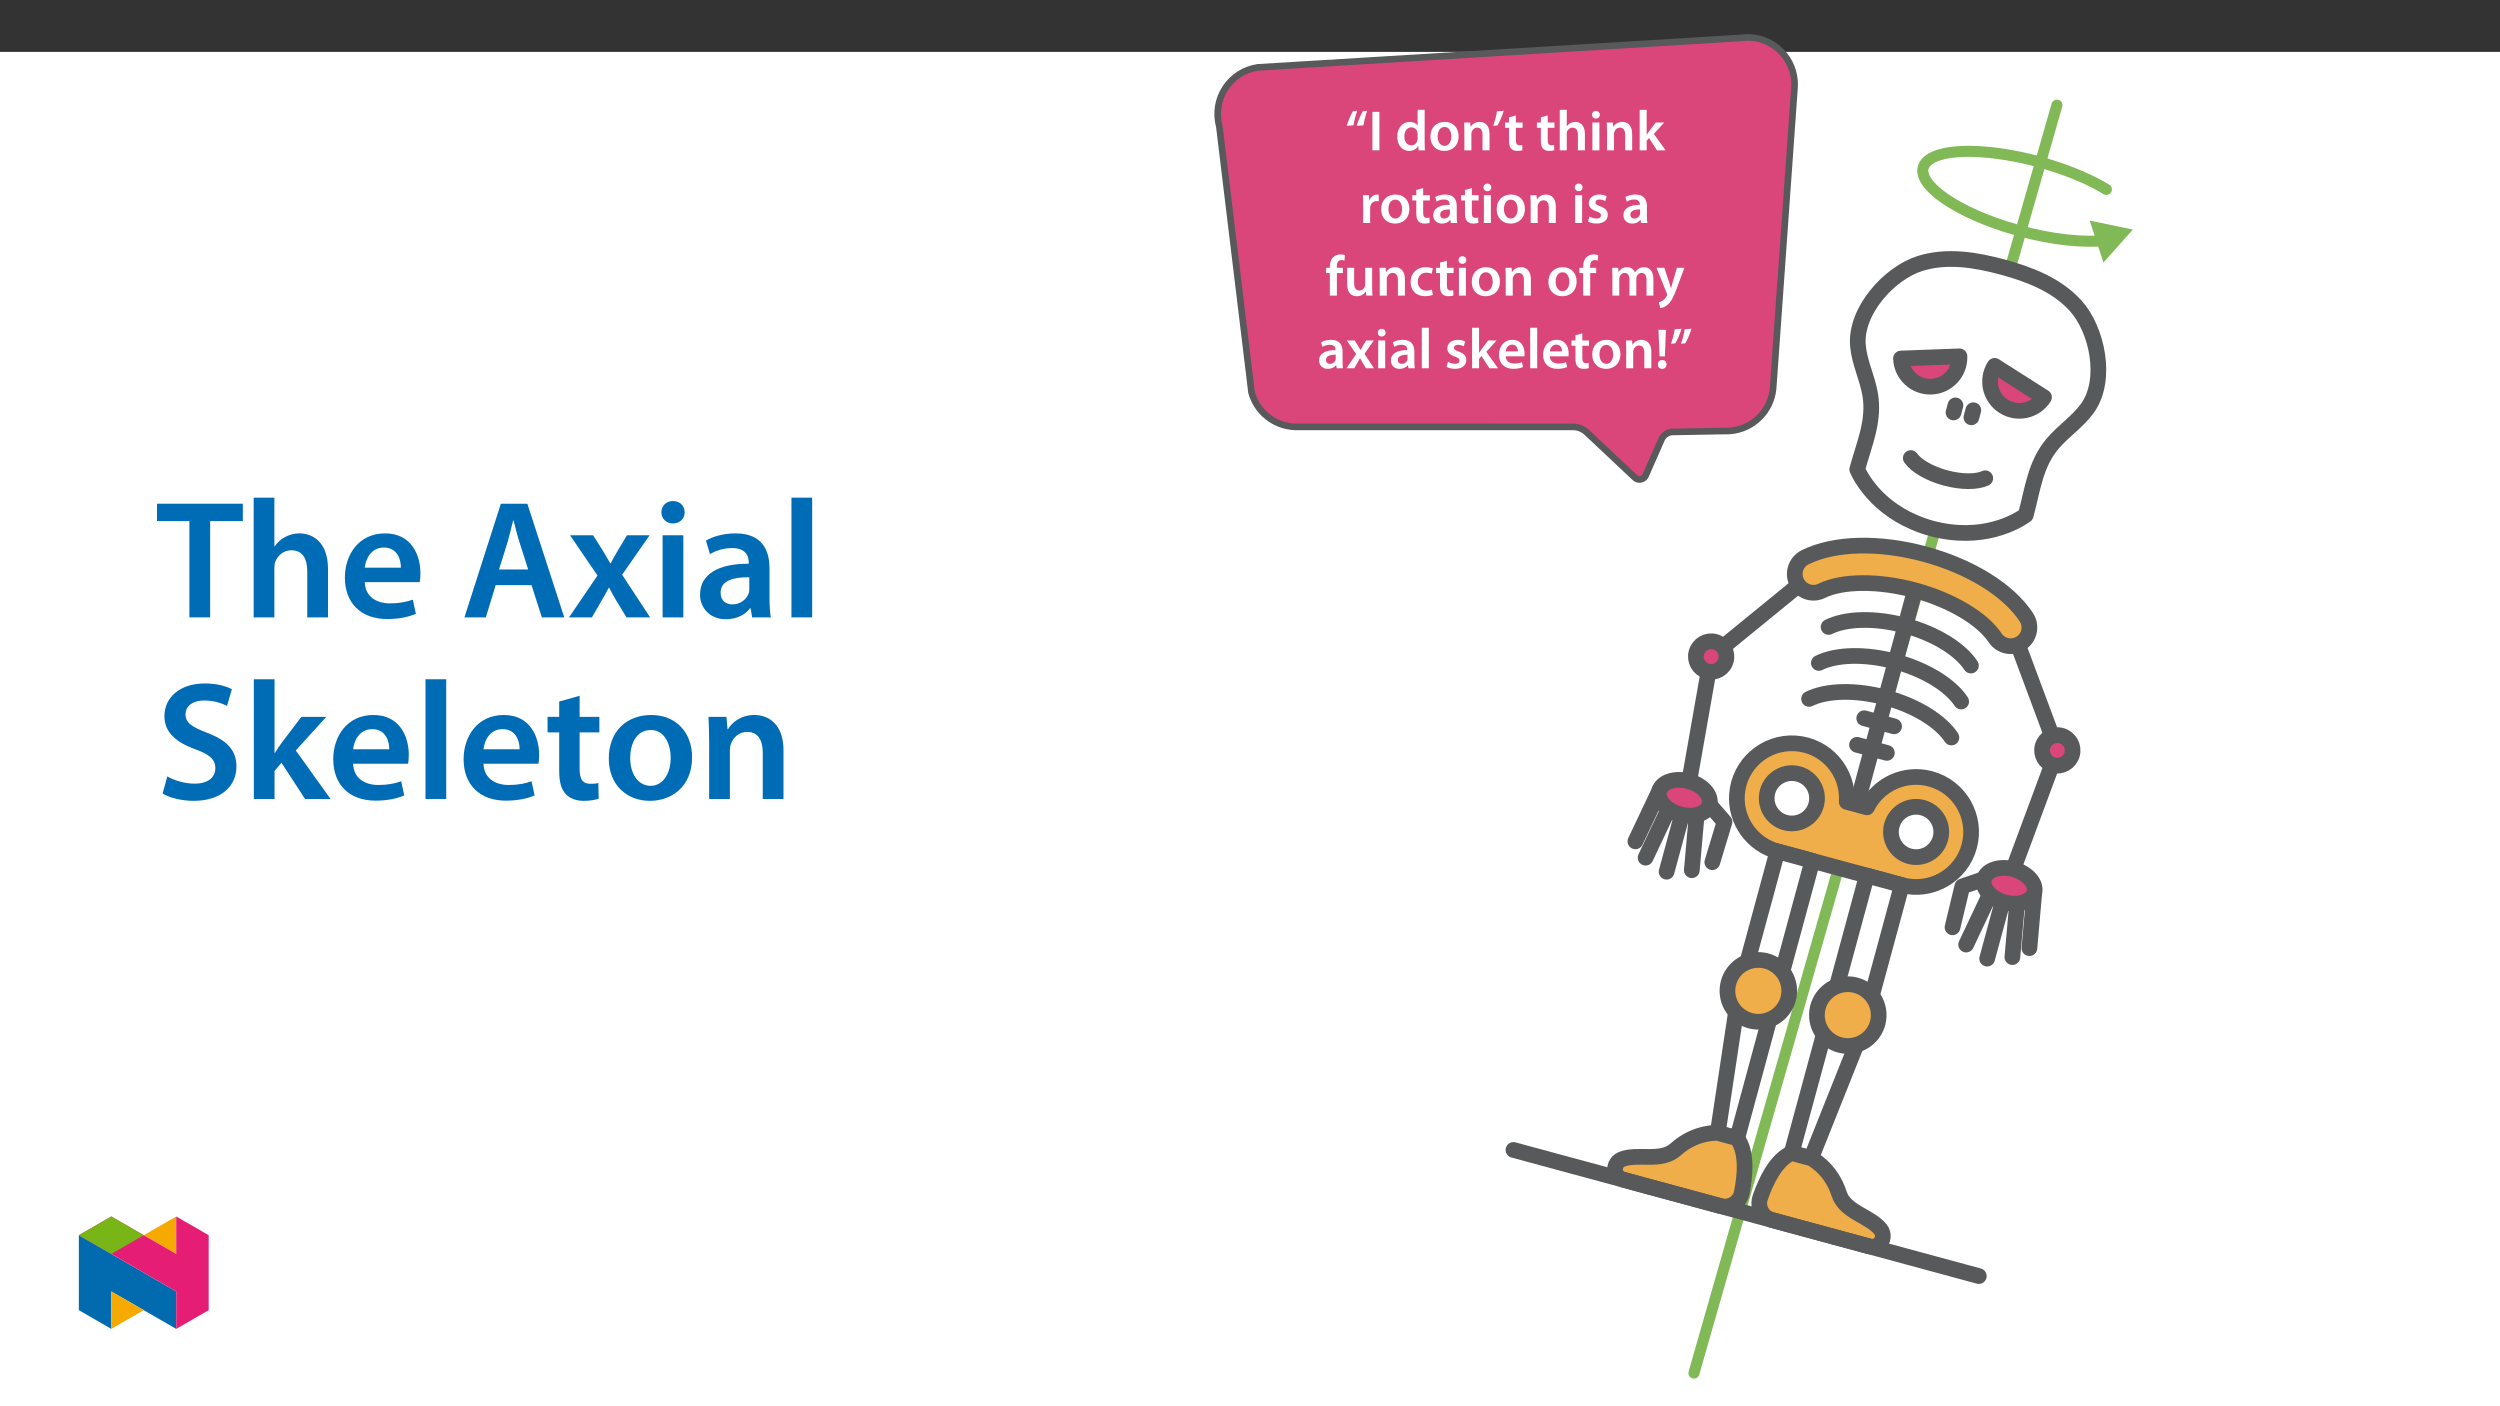 ﻿<?xml version="1.0" encoding="utf-8"?>
<svg xmlns="http://www.w3.org/2000/svg" xmlns:xlink="http://www.w3.org/1999/xlink" viewBox="0 0 960 540" version="1.1">
  <rect x="0" y="0" width="960" height="540" fill="#333333" stroke="none"/>
  <defs>
    <g>
      <symbol overflow="visible" id="glyph0-0">
        <path style="stroke:none;" d="M 0 0 L 10.953 0 L 10.953 -15.344 L 0 -15.344 Z M 5.484 -8.656 L 1.75 -14.25 L 9.203 -14.25 Z M 6.141 -7.672 L 9.859 -13.266 L 9.859 -2.078 Z M 1.75 -1.094 L 5.484 -6.688 L 9.203 -1.094 Z M 1.094 -13.266 L 4.828 -7.672 L 1.094 -2.078 Z M 1.094 -13.266 " />
      </symbol>
      <symbol overflow="visible" id="glyph0-1">
        <path style="stroke:none;" d="M 3.266 -9.609 C 3.531 -11.375 4.094 -13.562 4.688 -15.172 L 3.031 -15.016 C 2.219 -13.656 1.25 -11.406 0.656 -9.406 Z M 7.078 -9.609 C 7.344 -11.375 7.938 -13.562 8.5 -15.172 L 6.844 -15.016 C 6.031 -13.656 5.078 -11.406 4.469 -9.406 Z M 7.078 -9.609 " />
      </symbol>
      <symbol overflow="visible" id="glyph0-2">
        <path style="stroke:none;" d="M 1.562 -14.781 L 1.562 0 L 4.25 0 L 4.25 -14.781 Z M 1.562 -14.781 " />
      </symbol>
      <symbol overflow="visible" id="glyph0-3">
        <path style="stroke:none;" d="M 8.594 -15.562 L 8.594 -9.531 L 8.547 -9.531 C 8.062 -10.328 7.016 -10.922 5.547 -10.922 C 2.984 -10.922 0.75 -8.797 0.766 -5.219 C 0.766 -1.922 2.781 0.234 5.344 0.234 C 6.891 0.234 8.172 -0.5 8.812 -1.688 L 8.859 -1.688 L 8.984 0 L 11.375 0 C 11.328 -0.719 11.297 -1.906 11.297 -3 L 11.297 -15.562 Z M 8.594 -4.625 C 8.594 -4.344 8.578 -4.078 8.5 -3.844 C 8.25 -2.672 7.281 -1.922 6.188 -1.922 C 4.469 -1.922 3.5 -3.359 3.5 -5.328 C 3.5 -7.297 4.469 -8.828 6.203 -8.828 C 7.438 -8.828 8.281 -7.984 8.531 -6.953 C 8.578 -6.734 8.594 -6.438 8.594 -6.219 Z M 8.594 -4.625 " />
      </symbol>
      <symbol overflow="visible" id="glyph0-4">
        <path style="stroke:none;" d="M 6.297 -10.922 C 3.062 -10.922 0.766 -8.766 0.766 -5.266 C 0.766 -1.812 3.109 0.234 6.109 0.234 C 8.828 0.234 11.594 -1.516 11.594 -5.438 C 11.594 -8.688 9.469 -10.922 6.297 -10.922 Z M 6.219 -8.969 C 8.062 -8.969 8.812 -7.031 8.812 -5.375 C 8.812 -3.203 7.734 -1.703 6.203 -1.703 C 4.578 -1.703 3.547 -3.266 3.547 -5.328 C 3.547 -7.109 4.312 -8.969 6.219 -8.969 Z M 6.219 -8.969 " />
      </symbol>
      <symbol overflow="visible" id="glyph0-5">
        <path style="stroke:none;" d="M 1.453 0 L 4.141 0 L 4.141 -6.297 C 4.141 -6.594 4.188 -6.922 4.281 -7.141 C 4.562 -7.953 5.312 -8.719 6.375 -8.719 C 7.844 -8.719 8.422 -7.562 8.422 -6.031 L 8.422 0 L 11.109 0 L 11.109 -6.328 C 11.109 -9.719 9.188 -10.922 7.328 -10.922 C 5.547 -10.922 4.391 -9.906 3.906 -9.078 L 3.844 -9.078 L 3.703 -10.672 L 1.359 -10.672 C 1.406 -9.75 1.453 -8.719 1.453 -7.5 Z M 1.453 0 " />
      </symbol>
      <symbol overflow="visible" id="glyph0-6">
        <path style="stroke:none;" d="M 2.062 -14.969 C 1.797 -13.203 1.203 -11.031 0.641 -9.406 L 2.297 -9.578 C 3.109 -10.938 4.078 -13.172 4.672 -15.188 Z M 2.062 -14.969 " />
      </symbol>
      <symbol overflow="visible" id="glyph0-7">
        <path style="stroke:none;" d="M 1.891 -12.672 L 1.891 -10.672 L 0.375 -10.672 L 0.375 -8.656 L 1.891 -8.656 L 1.891 -3.641 C 1.891 -2.234 2.141 -1.25 2.734 -0.641 C 3.25 -0.094 4.062 0.234 5.062 0.234 C 5.891 0.234 6.625 0.109 7.016 -0.047 L 6.969 -2.078 C 6.672 -2 6.406 -1.969 5.922 -1.969 C 4.891 -1.969 4.531 -2.625 4.531 -3.953 L 4.531 -8.656 L 7.109 -8.656 L 7.109 -10.672 L 4.531 -10.672 L 4.531 -13.422 Z M 1.891 -12.672 " />
      </symbol>
      <symbol overflow="visible" id="glyph0-8">
        <path style="stroke:none;" d="M 1.453 0 L 4.141 0 L 4.141 -6.406 C 4.141 -6.688 4.172 -6.969 4.25 -7.219 C 4.562 -8.016 5.312 -8.719 6.359 -8.719 C 7.844 -8.719 8.422 -7.547 8.422 -6 L 8.422 0 L 11.109 0 L 11.109 -6.297 C 11.109 -9.719 9.203 -10.922 7.391 -10.922 C 6.703 -10.922 6.078 -10.734 5.531 -10.438 C 4.969 -10.156 4.516 -9.734 4.188 -9.234 L 4.141 -9.234 L 4.141 -15.562 L 1.453 -15.562 Z M 1.453 0 " />
      </symbol>
      <symbol overflow="visible" id="glyph0-9">
        <path style="stroke:none;" d="M 4.141 0 L 4.141 -10.672 L 1.453 -10.672 L 1.453 0 Z M 2.812 -15.125 C 1.906 -15.125 1.297 -14.484 1.297 -13.656 C 1.297 -12.875 1.891 -12.203 2.781 -12.203 C 3.734 -12.203 4.312 -12.875 4.312 -13.656 C 4.297 -14.484 3.734 -15.125 2.812 -15.125 Z M 2.812 -15.125 " />
      </symbol>
      <symbol overflow="visible" id="glyph0-10">
        <path style="stroke:none;" d="M 4.141 -15.562 L 1.453 -15.562 L 1.453 0 L 4.141 0 L 4.141 -3.641 L 5.047 -4.719 L 8.109 0 L 11.422 0 L 6.906 -6.312 L 10.875 -10.672 L 7.625 -10.672 L 5.016 -7.234 C 4.75 -6.859 4.453 -6.406 4.188 -5.984 L 4.141 -5.984 Z M 4.141 -15.562 " />
      </symbol>
      <symbol overflow="visible" id="glyph0-11">
        <path style="stroke:none;" d="M 1.453 0 L 4.141 0 L 4.141 -5.547 C 4.141 -5.828 4.172 -6.109 4.203 -6.359 C 4.453 -7.578 5.344 -8.391 6.625 -8.391 C 6.953 -8.391 7.188 -8.375 7.438 -8.328 L 7.438 -10.844 C 7.219 -10.891 7.062 -10.922 6.797 -10.922 C 5.641 -10.922 4.391 -10.156 3.859 -8.656 L 3.797 -8.656 L 3.688 -10.672 L 1.359 -10.672 C 1.422 -9.734 1.453 -8.688 1.453 -7.234 Z M 1.453 0 " />
      </symbol>
      <symbol overflow="visible" id="glyph0-12">
        <path style="stroke:none;" d="M 9.734 -6.406 C 9.734 -8.75 8.75 -10.922 5.328 -10.922 C 3.641 -10.922 2.266 -10.453 1.469 -9.969 L 2 -8.219 C 2.719 -8.688 3.812 -9.016 4.859 -9.016 C 6.75 -9.016 7.031 -7.844 7.031 -7.141 L 7.031 -6.969 C 3.094 -7 0.703 -5.609 0.703 -2.938 C 0.703 -1.312 1.906 0.234 4.062 0.234 C 5.453 0.234 6.578 -0.344 7.219 -1.188 L 7.281 -1.188 L 7.469 0 L 9.906 0 C 9.781 -0.656 9.734 -1.594 9.734 -2.562 Z M 7.109 -3.75 C 7.109 -3.547 7.109 -3.359 7.031 -3.156 C 6.781 -2.391 6 -1.688 4.906 -1.688 C 4.062 -1.688 3.375 -2.172 3.375 -3.219 C 3.375 -4.844 5.203 -5.234 7.109 -5.219 Z M 7.109 -3.75 " />
      </symbol>
      <symbol overflow="visible" id="glyph0-13">
        <path style="stroke:none;" d="M 0.797 -0.531 C 1.578 -0.094 2.734 0.219 4.031 0.219 C 6.859 0.219 8.375 -1.188 8.375 -3.141 C 8.359 -4.719 7.469 -5.703 5.531 -6.375 C 4.172 -6.891 3.656 -7.188 3.656 -7.875 C 3.656 -8.531 4.188 -9.016 5.156 -9.016 C 6.094 -9.016 6.969 -8.656 7.406 -8.391 L 7.953 -10.281 C 7.328 -10.625 6.297 -10.922 5.109 -10.922 C 2.625 -10.922 1.078 -9.469 1.078 -7.578 C 1.078 -6.312 1.922 -5.172 4.016 -4.469 C 5.328 -3.984 5.766 -3.641 5.766 -2.922 C 5.766 -2.219 5.234 -1.703 4.062 -1.703 C 3.094 -1.703 1.922 -2.125 1.344 -2.5 Z M 0.797 -0.531 " />
      </symbol>
      <symbol overflow="visible" id="glyph0-14">
        <path style="stroke:none;" d="M 4.453 0 L 4.453 -8.656 L 6.75 -8.656 L 6.75 -10.672 L 4.422 -10.672 L 4.422 -11.219 C 4.422 -12.547 4.859 -13.656 6.203 -13.656 C 6.703 -13.656 7.062 -13.562 7.359 -13.453 L 7.547 -15.547 C 7.125 -15.672 6.547 -15.812 5.828 -15.812 C 4.891 -15.812 3.844 -15.516 3.047 -14.781 C 2.125 -13.906 1.75 -12.516 1.75 -11.141 L 1.75 -10.672 L 0.312 -10.672 L 0.312 -8.656 L 1.75 -8.656 L 1.75 0 Z M 4.453 0 " />
      </symbol>
      <symbol overflow="visible" id="glyph0-15">
        <path style="stroke:none;" d="M 11 -10.672 L 8.312 -10.672 L 8.312 -4.234 C 8.312 -3.922 8.266 -3.609 8.156 -3.391 C 7.891 -2.703 7.188 -1.953 6.094 -1.953 C 4.672 -1.953 4.094 -3.094 4.094 -4.859 L 4.094 -10.672 L 1.406 -10.672 L 1.406 -4.406 C 1.406 -0.922 3.172 0.234 5.109 0.234 C 7.031 0.234 8.094 -0.859 8.547 -1.594 L 8.609 -1.594 L 8.75 0 L 11.094 0 C 11.047 -0.875 11 -1.922 11 -3.203 Z M 11 -10.672 " />
      </symbol>
      <symbol overflow="visible" id="glyph0-16">
        <path style="stroke:none;" d="M 8.922 -2.328 C 8.391 -2.109 7.719 -1.906 6.797 -1.906 C 4.953 -1.906 3.531 -3.156 3.531 -5.344 C 3.5 -7.297 4.734 -8.812 6.797 -8.812 C 7.766 -8.812 8.391 -8.609 8.828 -8.391 L 9.312 -10.438 C 8.703 -10.703 7.688 -10.922 6.703 -10.922 C 2.953 -10.922 0.766 -8.438 0.766 -5.234 C 0.766 -1.922 2.938 0.219 6.266 0.219 C 7.609 0.219 8.719 -0.062 9.297 -0.328 Z M 8.922 -2.328 " />
      </symbol>
      <symbol overflow="visible" id="glyph0-17">
        <path style="stroke:none;" d="M 1.453 0 L 4.078 0 L 4.078 -6.312 C 4.078 -6.625 4.125 -6.922 4.203 -7.219 C 4.469 -7.938 5.156 -8.719 6.156 -8.719 C 7.406 -8.719 8 -7.672 8 -6.188 L 8 0 L 10.625 0 L 10.625 -6.406 C 10.625 -6.703 10.672 -7.062 10.766 -7.297 C 11.047 -8.062 11.734 -8.719 12.656 -8.719 C 13.938 -8.719 14.562 -7.672 14.562 -5.891 L 14.562 0 L 17.188 0 L 17.188 -6.297 C 17.188 -9.719 15.391 -10.922 13.641 -10.922 C 12.734 -10.922 12.062 -10.703 11.438 -10.281 C 10.953 -9.969 10.516 -9.531 10.156 -8.938 L 10.109 -8.938 C 9.641 -10.125 8.547 -10.922 7.141 -10.922 C 5.328 -10.922 4.359 -9.938 3.859 -9.094 L 3.797 -9.094 L 3.656 -10.672 L 1.359 -10.672 C 1.406 -9.75 1.453 -8.719 1.453 -7.5 Z M 1.453 0 " />
      </symbol>
      <symbol overflow="visible" id="glyph0-18">
        <path style="stroke:none;" d="M 0.172 -10.672 L 4.094 -0.875 C 4.203 -0.609 4.234 -0.453 4.234 -0.344 C 4.234 -0.219 4.188 -0.062 4.078 0.125 C 3.703 0.859 3.109 1.484 2.594 1.812 C 2.031 2.219 1.484 2.453 1.031 2.562 L 1.641 4.828 C 2.297 4.734 3.391 4.391 4.469 3.469 C 5.719 2.375 6.703 0.594 8.172 -3.391 L 10.844 -10.672 L 7.984 -10.672 L 6.312 -4.969 C 6.094 -4.297 5.891 -3.484 5.75 -2.891 L 5.672 -2.891 C 5.531 -3.484 5.281 -4.297 5.062 -4.953 L 3.156 -10.672 Z M 0.172 -10.672 " />
      </symbol>
      <symbol overflow="visible" id="glyph0-19">
        <path style="stroke:none;" d="M 0.234 -10.672 L 3.812 -5.438 L 0.109 0 L 3.094 0 L 4.312 -2.125 C 4.641 -2.719 4.969 -3.25 5.281 -3.859 L 5.328 -3.859 C 5.641 -3.266 5.938 -2.703 6.297 -2.125 L 7.578 0 L 10.656 0 L 7.016 -5.547 L 10.594 -10.672 L 7.656 -10.672 L 6.469 -8.703 C 6.141 -8.156 5.828 -7.609 5.531 -7.016 L 5.484 -7.016 C 5.172 -7.562 4.859 -8.094 4.516 -8.656 L 3.25 -10.672 Z M 0.234 -10.672 " />
      </symbol>
      <symbol overflow="visible" id="glyph0-20">
        <path style="stroke:none;" d="M 1.453 0 L 4.141 0 L 4.141 -15.562 L 1.453 -15.562 Z M 1.453 0 " />
      </symbol>
      <symbol overflow="visible" id="glyph0-21">
        <path style="stroke:none;" d="M 10.5 -4.578 C 10.547 -4.828 10.594 -5.219 10.594 -5.719 C 10.594 -8.062 9.453 -10.922 5.984 -10.922 C 2.562 -10.922 0.766 -8.141 0.766 -5.172 C 0.766 -1.906 2.812 0.219 6.266 0.219 C 7.797 0.219 9.078 -0.062 10 -0.453 L 9.609 -2.297 C 8.766 -2.016 7.891 -1.812 6.641 -1.812 C 4.906 -1.812 3.422 -2.656 3.359 -4.578 Z M 3.359 -6.469 C 3.469 -7.562 4.172 -9.078 5.828 -9.078 C 7.625 -9.078 8.062 -7.453 8.047 -6.469 Z M 3.359 -6.469 " />
      </symbol>
      <symbol overflow="visible" id="glyph0-22">
        <path style="stroke:none;" d="M 3.766 -4.562 L 4.172 -14.781 L 1.312 -14.781 L 1.734 -4.562 Z M 2.719 0.234 C 3.75 0.234 4.406 -0.5 4.406 -1.469 C 4.391 -2.484 3.75 -3.172 2.734 -3.172 C 1.75 -3.172 1.078 -2.484 1.078 -1.469 C 1.078 -0.5 1.75 0.234 2.719 0.234 Z M 2.719 0.234 " />
      </symbol>
      <symbol overflow="visible" id="glyph0-23">
        <path style="stroke:none;" d="M 2.062 -14.969 C 1.797 -13.203 1.203 -11.031 0.641 -9.406 L 2.297 -9.578 C 3.109 -10.938 4.062 -13.172 4.672 -15.188 Z M 5.875 -14.969 C 5.609 -13.203 5.047 -11.031 4.453 -9.406 L 6.109 -9.578 C 6.922 -10.938 7.891 -13.172 8.484 -15.188 Z M 5.875 -14.969 " />
      </symbol>
      <symbol overflow="visible" id="glyph1-0">
        <path style="stroke:none;" d="M 0 0 L 32.375 0 L 32.375 -45.328 L 0 -45.328 Z M 16.188 -25.578 L 5.188 -42.094 L 27.188 -42.094 Z M 18.125 -22.656 L 29.141 -39.172 L 29.141 -6.156 Z M 5.188 -3.234 L 16.188 -19.75 L 27.188 -3.234 Z M 3.234 -39.172 L 14.25 -22.656 L 3.234 -6.156 Z M 3.234 -39.172 " />
      </symbol>
      <symbol overflow="visible" id="glyph1-1">
        <path style="stroke:none;" d="M 12.953 0 L 20.922 0 L 20.922 -36.969 L 33.469 -36.969 L 33.469 -43.641 L 0.516 -43.641 L 0.516 -36.969 L 12.953 -36.969 Z M 12.953 0 " />
      </symbol>
      <symbol overflow="visible" id="glyph1-2">
        <path style="stroke:none;" d="M 4.281 0 L 12.234 0 L 12.234 -18.906 C 12.234 -19.75 12.297 -20.594 12.562 -21.297 C 13.469 -23.703 15.672 -25.766 18.781 -25.766 C 23.188 -25.766 24.859 -22.281 24.859 -17.734 L 24.859 0 L 32.828 0 L 32.828 -18.578 C 32.828 -28.688 27.188 -32.25 21.828 -32.25 C 19.812 -32.25 17.938 -31.734 16.312 -30.828 C 14.703 -29.984 13.344 -28.75 12.375 -27.266 L 12.234 -27.266 L 12.234 -45.969 L 4.281 -45.969 Z M 4.281 0 " />
      </symbol>
      <symbol overflow="visible" id="glyph1-3">
        <path style="stroke:none;" d="M 31.016 -13.531 C 31.141 -14.25 31.281 -15.406 31.281 -16.906 C 31.281 -23.828 27.906 -32.25 17.672 -32.25 C 7.578 -32.25 2.266 -24.016 2.266 -15.281 C 2.266 -5.641 8.281 0.641 18.516 0.641 C 23.047 0.641 26.812 -0.188 29.531 -1.359 L 28.359 -6.797 C 25.906 -5.953 23.312 -5.375 19.625 -5.375 C 14.5 -5.375 10.094 -7.828 9.906 -13.531 Z M 9.906 -19.094 C 10.234 -22.344 12.297 -26.812 17.219 -26.812 C 22.531 -26.812 23.828 -22.016 23.766 -19.094 Z M 9.906 -19.094 " />
      </symbol>
      <symbol overflow="visible" id="glyph1-4">
        <path style="stroke:none;" d="M 27.125 -12.375 L 31.078 0 L 39.688 0 L 25.516 -43.641 L 15.344 -43.641 L 1.359 0 L 9.578 0 L 13.344 -12.375 Z M 14.641 -18.391 L 18 -29.141 C 18.719 -31.734 19.422 -34.766 20.078 -37.297 L 20.203 -37.297 C 20.844 -34.766 21.562 -31.797 22.406 -29.141 L 25.828 -18.391 Z M 14.641 -18.391 " />
      </symbol>
      <symbol overflow="visible" id="glyph1-5">
        <path style="stroke:none;" d="M 0.719 -31.531 L 11.266 -16.062 L 0.328 0 L 9.125 0 L 12.75 -6.281 C 13.734 -8.031 14.703 -9.578 15.609 -11.391 L 15.734 -11.391 C 16.641 -9.641 17.547 -7.969 18.578 -6.281 L 22.406 0 L 31.469 0 L 20.719 -16.375 L 31.281 -31.531 L 22.594 -31.531 L 19.094 -25.703 C 18.125 -24.094 17.219 -22.469 16.312 -20.719 L 16.188 -20.719 C 15.281 -22.344 14.375 -23.891 13.344 -25.578 L 9.578 -31.531 Z M 0.719 -31.531 " />
      </symbol>
      <symbol overflow="visible" id="glyph1-6">
        <path style="stroke:none;" d="M 12.234 0 L 12.234 -31.531 L 4.281 -31.531 L 4.281 0 Z M 8.281 -44.672 C 5.641 -44.672 3.812 -42.797 3.812 -40.344 C 3.812 -38.016 5.562 -36.062 8.219 -36.062 C 11 -36.062 12.75 -38.016 12.75 -40.344 C 12.688 -42.797 11 -44.672 8.281 -44.672 Z M 8.281 -44.672 " />
      </symbol>
      <symbol overflow="visible" id="glyph1-7">
        <path style="stroke:none;" d="M 28.75 -18.906 C 28.75 -25.828 25.828 -32.25 15.734 -32.25 C 10.75 -32.25 6.672 -30.891 4.344 -29.469 L 5.891 -24.281 C 8.031 -25.641 11.266 -26.609 14.375 -26.609 C 19.938 -26.609 20.781 -23.188 20.781 -21.109 L 20.781 -20.594 C 9.125 -20.656 2.078 -16.578 2.078 -8.672 C 2.078 -3.891 5.641 0.719 11.984 0.719 C 16.125 0.719 19.422 -1.031 21.297 -3.5 L 21.5 -3.5 L 22.078 0 L 29.266 0 C 28.875 -1.938 28.75 -4.734 28.75 -7.578 Z M 20.984 -11.078 C 20.984 -10.484 20.984 -9.906 20.781 -9.328 C 20 -7.062 17.734 -4.984 14.5 -4.984 C 11.984 -4.984 9.969 -6.406 9.969 -9.516 C 9.969 -14.312 15.344 -15.469 20.984 -15.406 Z M 20.984 -11.078 " />
      </symbol>
      <symbol overflow="visible" id="glyph1-8">
        <path style="stroke:none;" d="M 4.281 0 L 12.234 0 L 12.234 -45.969 L 4.281 -45.969 Z M 4.281 0 " />
      </symbol>
      <symbol overflow="visible" id="glyph1-9">
        <path style="stroke:none;" d="M 2.656 -2.078 C 5.047 -0.578 9.844 0.719 14.5 0.719 C 25.703 0.719 31.016 -5.375 31.016 -12.438 C 31.016 -18.719 27.391 -22.531 19.812 -25.375 C 13.984 -27.641 11.453 -29.203 11.453 -32.562 C 11.453 -35.156 13.594 -37.812 18.641 -37.812 C 22.734 -37.812 25.766 -36.578 27.391 -35.734 L 29.266 -42.156 C 27 -43.312 23.562 -44.359 18.844 -44.359 C 9.328 -44.359 3.359 -38.984 3.359 -31.797 C 3.359 -25.516 7.969 -21.688 15.219 -19.094 C 20.719 -17.094 22.922 -15.156 22.922 -11.844 C 22.922 -8.281 20.078 -5.891 15.016 -5.891 C 10.938 -5.891 7 -7.188 4.469 -8.672 Z M 2.656 -2.078 " />
      </symbol>
      <symbol overflow="visible" id="glyph1-10">
        <path style="stroke:none;" d="M 12.234 -45.969 L 4.281 -45.969 L 4.281 0 L 12.234 0 L 12.234 -10.75 L 14.891 -13.922 L 23.953 0 L 33.734 0 L 20.391 -18.641 L 32.109 -31.531 L 22.531 -31.531 L 14.828 -21.375 C 14.047 -20.266 13.141 -18.906 12.375 -17.672 L 12.234 -17.672 Z M 12.234 -45.969 " />
      </symbol>
      <symbol overflow="visible" id="glyph1-11">
        <path style="stroke:none;" d="M 5.562 -37.422 L 5.562 -31.531 L 1.094 -31.531 L 1.094 -25.578 L 5.562 -25.578 L 5.562 -10.75 C 5.562 -6.609 6.344 -3.688 8.094 -1.875 C 9.578 -0.266 11.984 0.719 14.953 0.719 C 17.422 0.719 19.547 0.328 20.719 -0.125 L 20.594 -6.156 C 19.688 -5.891 18.906 -5.828 17.484 -5.828 C 14.438 -5.828 13.406 -7.766 13.406 -11.656 L 13.406 -25.578 L 20.984 -25.578 L 20.984 -31.531 L 13.406 -31.531 L 13.406 -39.625 Z M 5.562 -37.422 " />
      </symbol>
      <symbol overflow="visible" id="glyph1-12">
        <path style="stroke:none;" d="M 18.578 -32.25 C 9.062 -32.25 2.266 -25.906 2.266 -15.547 C 2.266 -5.375 9.188 0.719 18.062 0.719 C 26.094 0.719 34.25 -4.469 34.25 -16.062 C 34.25 -25.641 27.969 -32.25 18.578 -32.25 Z M 18.391 -26.484 C 23.828 -26.484 26.031 -20.781 26.031 -15.859 C 26.031 -9.453 22.859 -5.047 18.328 -5.047 C 13.531 -5.047 10.484 -9.641 10.484 -15.734 C 10.484 -20.984 12.75 -26.484 18.391 -26.484 Z M 18.391 -26.484 " />
      </symbol>
      <symbol overflow="visible" id="glyph1-13">
        <path style="stroke:none;" d="M 4.281 0 L 12.234 0 L 12.234 -18.578 C 12.234 -19.484 12.375 -20.469 12.625 -21.109 C 13.469 -23.5 15.672 -25.766 18.844 -25.766 C 23.188 -25.766 24.859 -22.344 24.859 -17.812 L 24.859 0 L 32.828 0 L 32.828 -18.719 C 32.828 -28.688 27.125 -32.25 21.625 -32.25 C 16.375 -32.25 12.953 -29.266 11.531 -26.812 L 11.328 -26.812 L 10.938 -31.531 L 4.016 -31.531 C 4.141 -28.812 4.281 -25.766 4.281 -22.141 Z M 4.281 0 " />
      </symbol>
    </g>
    <clipPath id="clip1">
      <path d="M 648 38 L 792 38 L 792 529.379 L 648 529.379 Z M 648 38 " />
    </clipPath>
    <clipPath id="clip2">
      <path d="M 802 84 L 819.023 84 L 819.023 101 L 802 101 Z M 802 84 " />
    </clipPath>
    <clipPath id="clip3">
      <path d="M 466.305 13.098 L 726 13.098 L 726 221 L 466.305 221 Z M 466.305 13.098 " />
    </clipPath>
    <clipPath id="clip4">
      <path d="M 30.277 474 L 68 474 L 68 510.301 L 30.277 510.301 Z M 30.277 474 " />
    </clipPath>
    <clipPath id="clip5">
      <path d="M 42 495 L 56 495 L 56 510.301 L 42 510.301 Z M 42 495 " />
    </clipPath>
    <clipPath id="clip6">
      <path d="M 55 467.125 L 68 467.125 L 68 482 L 55 482 Z M 55 467.125 " />
    </clipPath>
    <clipPath id="clip7">
      <path d="M 30.277 467.125 L 80.133 467.125 L 80.133 510.301 L 30.277 510.301 Z M 30.277 467.125 " />
    </clipPath>
    <clipPath id="clip8">
      <path d="M 30.277 467.125 L 56 467.125 L 56 482 L 30.277 482 Z M 30.277 467.125 " />
    </clipPath>
  </defs>
  <g id="surface1">
    <path style=" stroke:none;fill-rule:nonzero;fill:rgb(100%,100%,100%);fill-opacity:1;" d="M 0 559.926 L 960 559.926 L 960 19.926 L 0 19.926 Z M 0 559.926 " />
    <g clip-path="url(#clip1)" clip-rule="nonzero">
      <path style="fill:none;stroke-width:5;stroke-linecap:round;stroke-linejoin:round;stroke:rgb(50.2%,72.499%,33.699%);stroke-opacity:1;stroke-miterlimit:4;" d="M 0.001 -0.001 L -163.983 -572.786 " transform="matrix(0.85,0,0,-0.85,789.859,40.385)" />
    </g>
    <path style=" stroke:none;fill-rule:nonzero;fill:rgb(100%,100%,100%);fill-opacity:1;" d="M 796.938 117.273 C 789.664 109.316 779.145 105.305 768.977 102.547 C 758.805 99.793 747.695 97.941 737.402 101.137 C 725.504 104.828 712.215 119.469 713.457 132.848 C 714.047 139.219 717.02 145.043 718.121 151.305 C 719.93 161.582 715.805 170.551 713.18 180.227 C 713.18 180.227 718.355 193.477 735.125 200.605 C 739.441 202.469 744.004 203.707 748.672 204.277 C 766.746 206.594 777.902 197.77 777.902 197.77 C 780.527 188.094 781.496 178.266 788.242 170.312 C 792.359 165.461 797.863 161.938 801.594 156.734 C 809.418 145.816 805.344 126.469 796.938 117.273 " />
    <path style="fill:none;stroke-width:7.089;stroke-linecap:round;stroke-linejoin:round;stroke:rgb(34.499%,34.9%,35.699%);stroke-opacity:1;stroke-miterlimit:4;" d="M -0.001 0.002 C -8.558 9.363 -20.934 14.082 -32.896 17.327 C -44.863 20.567 -57.933 22.745 -70.042 18.986 C -84.04 14.643 -99.675 -2.581 -98.213 -18.321 C -97.519 -25.816 -94.022 -32.668 -92.726 -40.035 C -90.598 -52.126 -95.451 -62.678 -98.54 -74.061 C -98.54 -74.061 -92.45 -89.649 -72.722 -98.036 C -67.643 -100.228 -62.276 -101.685 -56.784 -102.356 C -35.52 -105.081 -22.395 -94.7 -22.395 -94.7 C -19.307 -83.316 -18.167 -71.754 -10.231 -62.397 C -5.387 -56.69 1.088 -52.544 5.477 -46.423 C 14.682 -33.578 9.889 -10.816 -0.001 0.002 Z M -0.001 0.002 " transform="matrix(0.85,0,0,-0.85,796.938,117.275)" />
    <path style=" stroke:none;fill-rule:nonzero;fill:rgb(85.5%,27.499%,47.8%);fill-opacity:1;" d="M 741.617 148.48 C 747.82 148.25 752.66 143.035 752.434 136.832 L 729.973 137.668 C 730.199 143.871 735.414 148.711 741.617 148.48 " />
    <path style="fill:none;stroke-width:7.089;stroke-linecap:round;stroke-linejoin:round;stroke:rgb(34.499%,34.9%,35.699%);stroke-opacity:1;stroke-miterlimit:4;" d="M -0.001 0 C 7.297 0.271 12.991 6.407 12.725 13.704 L -13.7 12.721 C -13.434 5.423 -7.298 -0.271 -0.001 0 Z M -0.001 0 " transform="matrix(0.85,0,0,-0.85,741.618,148.481)" />
    <path style=" stroke:none;fill-rule:nonzero;fill:rgb(85.5%,27.499%,47.8%);fill-opacity:1;" d="M 769.391 156.008 C 764.152 152.68 762.609 145.73 765.938 140.496 L 784.906 152.555 C 781.574 157.793 774.629 159.34 769.391 156.008 " />
    <path style="fill:none;stroke-width:7.089;stroke-linecap:round;stroke-linejoin:round;stroke:rgb(34.499%,34.9%,35.699%);stroke-opacity:1;stroke-miterlimit:4;" d="M 0 0 C -6.162 3.916 -7.978 12.091 -4.062 18.25 L 18.254 4.063 C 14.334 -2.1 6.163 -3.92 0 0 Z M 0 0 " transform="matrix(0.85,0,0,-0.85,769.39,156.008)" />
    <path style="fill:none;stroke-width:7.089;stroke-linecap:round;stroke-linejoin:round;stroke:rgb(34.499%,34.9%,35.699%);stroke-opacity:1;stroke-miterlimit:4;" d="M -0.001 -0 L -0.865 -3.199 " transform="matrix(0.85,0,0,-0.85,750.891,155.672)" />
    <path style="fill:none;stroke-width:7.089;stroke-linecap:round;stroke-linejoin:round;stroke:rgb(34.499%,34.9%,35.699%);stroke-opacity:1;stroke-miterlimit:4;" d="M 0.002 0.001 L -0.867 -3.198 " transform="matrix(0.85,0,0,-0.85,757.756,157.532)" />
    <path style="fill-rule:nonzero;fill:rgb(100%,100%,100%);fill-opacity:1;stroke-width:7.089;stroke-linecap:round;stroke-linejoin:round;stroke:rgb(34.499%,34.9%,35.699%);stroke-opacity:1;stroke-miterlimit:4;" d="M -0.001 0.002 C 2.425 -3.458 8.289 -6.965 15.633 -8.959 C 22.981 -10.949 29.815 -10.88 33.652 -9.12 " transform="matrix(0.85,0,0,-0.85,733.739,175.9)" />
    <path style="fill:none;stroke-width:7.089;stroke-linecap:round;stroke-linejoin:round;stroke:rgb(34.499%,34.9%,35.699%);stroke-opacity:1;stroke-miterlimit:4;" d="M 0.001 -0.001 C -4.778 7.251 -15.794 14.273 -29.626 18.023 C -43.459 21.773 -56.515 21.277 -64.3 17.43 " transform="matrix(0.85,0,0,-0.85,756.835,255.57)" />
    <path style="fill:none;stroke-width:7.089;stroke-linecap:round;stroke-linejoin:round;stroke:rgb(34.499%,34.9%,35.699%);stroke-opacity:1;stroke-miterlimit:4;" d="M 0.001 -0.001 C -4.779 7.251 -15.795 14.273 -29.627 18.023 C -43.46 21.773 -56.511 21.277 -64.301 17.426 " transform="matrix(0.85,0,0,-0.85,753.089,269.386)" />
    <path style="fill:none;stroke-width:7.089;stroke-linecap:round;stroke-linejoin:round;stroke:rgb(34.499%,34.9%,35.699%);stroke-opacity:1;stroke-miterlimit:4;" d="M -0.001 -0 C -4.781 7.251 -15.796 14.274 -29.629 18.024 C -43.457 21.774 -56.513 21.277 -64.303 17.431 " transform="matrix(0.85,0,0,-0.85,749.345,283.203)" />
    <path style="fill:none;stroke-width:7.089;stroke-linecap:round;stroke-linejoin:round;stroke:rgb(34.499%,34.9%,35.699%);stroke-opacity:1;stroke-miterlimit:4;" d="M 0 -0 L -27.665 -102.068 " transform="matrix(0.85,0,0,-0.85,737.328,219.305)" />
    <path style=" stroke:none;fill-rule:nonzero;fill:rgb(93.7%,68.199%,28.6%);fill-opacity:1;" d="M 733.258 328.801 C 728.109 327.402 725.066 322.098 726.461 316.945 C 727.859 311.793 733.164 308.75 738.316 310.148 C 743.465 311.543 746.512 316.852 745.113 322 C 743.719 327.152 738.41 330.195 733.262 328.801 C 733.258 328.801 733.258 328.801 733.258 328.801 M 685.547 315.867 C 680.395 314.473 677.352 309.164 678.746 304.012 C 680.145 298.859 685.453 295.816 690.602 297.215 C 695.754 298.609 698.797 303.918 697.398 309.066 C 696.004 314.219 690.699 317.262 685.547 315.867 Z M 741.312 299.09 C 731.613 296.461 721.402 301.031 716.902 310.016 L 709.152 307.918 C 709.91 296.277 701.09 286.223 689.449 285.465 C 677.812 284.703 667.758 293.523 666.996 305.164 C 666.344 315.195 672.848 324.297 682.547 326.926 L 730.262 339.859 C 741.523 342.91 753.121 336.258 756.172 325 C 759.227 313.738 752.574 302.141 741.312 299.09 " />
    <path style="fill:none;stroke-width:7.089;stroke-linecap:round;stroke-linejoin:round;stroke:rgb(34.499%,34.9%,35.699%);stroke-opacity:1;stroke-miterlimit:4;" d="M -0.002 -0.002 C -6.059 1.643 -9.639 7.884 -7.999 13.945 C -6.353 20.007 -0.112 23.587 5.949 21.942 C 12.006 20.301 15.591 14.056 13.945 7.999 C 12.305 1.937 6.059 -1.643 0.002 -0.002 C -0.002 -0.002 -0.002 -0.002 -0.002 -0.002 Z M -56.133 15.214 C -62.194 16.854 -65.774 23.1 -64.134 29.161 C -62.488 35.223 -56.243 38.803 -50.186 37.158 C -44.124 35.517 -40.544 29.272 -42.19 23.215 C -43.83 17.153 -50.071 13.573 -56.133 15.214 Z M 9.474 34.952 C -1.937 38.045 -13.95 32.668 -19.244 22.098 L -28.362 24.566 C -27.47 38.261 -37.847 50.09 -51.542 50.981 C -65.232 51.877 -77.061 41.501 -77.957 27.806 C -78.725 16.004 -71.073 5.297 -59.662 2.204 L -3.527 -13.012 C 9.722 -16.601 23.366 -8.775 26.956 4.469 C 30.549 17.718 22.723 31.363 9.474 34.952 Z M 9.474 34.952 " transform="matrix(0.85,0,0,-0.85,733.26,328.799)" />
    <path style="fill-rule:nonzero;fill:rgb(100%,100%,100%);fill-opacity:1;stroke-width:7.089;stroke-linecap:round;stroke-linejoin:round;stroke:rgb(34.499%,34.9%,35.699%);stroke-opacity:1;stroke-miterlimit:4;" d="M 0.001 0.001 L 15.814 -4.287 L -0.688 -65.169 L -16.502 -60.882 Z M 0.001 0.001 " transform="matrix(0.85,0,0,-0.85,682.507,326.915)" />
    <path style="fill-rule:nonzero;fill:rgb(100%,100%,100%);fill-opacity:1;stroke-width:7.089;stroke-linecap:round;stroke-linejoin:round;stroke:rgb(34.499%,34.9%,35.699%);stroke-opacity:1;stroke-miterlimit:4;" d="M -0 0.001 L -8.787 2.382 L 0.689 65.171 L 16.503 60.883 Z M -0 0.001 " transform="matrix(0.85,0,0,-0.85,667.078,437.075)" />
    <path style=" stroke:none;fill-rule:nonzero;fill:rgb(93.7%,68.199%,28.6%);fill-opacity:1;" d="M 673.688 368.719 C 680.188 367.883 686.133 372.473 686.969 378.973 C 687.805 385.469 683.215 391.418 676.715 392.254 C 670.219 393.09 664.27 388.5 663.434 382 C 662.598 375.5 667.188 369.555 673.688 368.719 " />
    <path style="fill:none;stroke-width:7.089;stroke-linecap:round;stroke-linejoin:round;stroke:rgb(34.499%,34.9%,35.699%);stroke-opacity:1;stroke-miterlimit:4;" d="M 0 0 C 7.647 0.984 14.642 -4.416 15.625 -12.063 C 16.609 -19.705 11.209 -26.705 3.562 -27.688 C -4.081 -28.671 -11.08 -23.272 -12.063 -15.625 C -13.047 -7.978 -7.647 -0.983 0 0 Z M 0 0 " transform="matrix(0.85,0,0,-0.85,673.687,368.719)" />
    <path style="fill-rule:nonzero;fill:rgb(93.7%,68.199%,28.6%);fill-opacity:1;stroke-width:7.089;stroke-linecap:round;stroke-linejoin:round;stroke:rgb(34.499%,34.9%,35.699%);stroke-opacity:1;stroke-miterlimit:4;" d="M -0.001 -0 C -0.001 -0 -9.849 0.781 -18.99 -7.431 C -25.612 -13.378 -36.058 -9.049 -43.319 -11.889 C -45.814 -12.877 -47.037 -15.703 -46.044 -18.199 C -45.479 -19.619 -44.279 -20.694 -42.804 -21.094 L 1.12 -33.001 C 5.279 -34.141 9.576 -31.696 10.716 -27.537 C 10.757 -27.385 10.794 -27.229 10.826 -27.077 C 12.357 -19.642 13.437 -8.773 8.786 -2.381 Z M -0.001 -0 " transform="matrix(0.85,0,0,-0.85,659.61,435.051)" />
    <path style="fill-rule:nonzero;fill:rgb(100%,100%,100%);fill-opacity:1;stroke-width:7.089;stroke-linecap:round;stroke-linejoin:round;stroke:rgb(34.499%,34.9%,35.699%);stroke-opacity:1;stroke-miterlimit:4;" d="M 0 -0.001 L -15.813 4.287 L 0.685 65.169 L 16.503 60.881 Z M 0 -0.001 " transform="matrix(0.85,0,0,-0.85,716.277,391.62)" />
    <path style="fill-rule:nonzero;fill:rgb(100%,100%,100%);fill-opacity:1;stroke-width:7.089;stroke-linecap:round;stroke-linejoin:round;stroke:rgb(34.499%,34.9%,35.699%);stroke-opacity:1;stroke-miterlimit:4;" d="M -0.002 0.002 L 8.785 -2.383 L 32.319 56.597 L 16.501 60.884 Z M -0.002 0.002 " transform="matrix(0.85,0,0,-0.85,687.99,442.744)" />
    <path style=" stroke:none;fill-rule:nonzero;fill:rgb(93.7%,68.199%,28.6%);fill-opacity:1;" d="M 697.703 389.312 C 697.969 382.766 703.496 377.676 710.043 377.945 C 716.59 378.211 721.68 383.738 721.41 390.285 C 721.141 396.832 715.617 401.922 709.07 401.652 C 702.523 401.383 697.434 395.859 697.703 389.312 " />
    <path style="fill:none;stroke-width:7.089;stroke-linecap:round;stroke-linejoin:round;stroke:rgb(34.499%,34.9%,35.699%);stroke-opacity:1;stroke-miterlimit:4;" d="M 0.002 -0.001 C 0.314 7.701 6.817 13.689 14.519 13.372 C 22.221 13.06 28.209 6.557 27.892 -1.145 C 27.575 -8.848 21.077 -14.836 13.375 -14.518 C 5.673 -14.201 -0.315 -7.703 0.002 -0.001 Z M 0.002 -0.001 " transform="matrix(0.85,0,0,-0.85,697.702,389.312)" />
    <path style="fill-rule:nonzero;fill:rgb(93.7%,68.199%,28.6%);fill-opacity:1;stroke-width:7.089;stroke-linecap:round;stroke-linejoin:round;stroke:rgb(34.499%,34.9%,35.699%);stroke-opacity:1;stroke-miterlimit:4;" d="M -0.002 0.002 C -0.002 0.002 8.895 -4.299 12.64 -16 C 15.352 -24.483 26.551 -26.018 31.39 -32.139 C 33.04 -34.253 32.668 -37.305 30.554 -38.959 C 29.35 -39.901 27.769 -40.223 26.294 -39.823 L -17.635 -27.916 C -21.799 -26.804 -24.271 -22.521 -23.155 -18.357 C -23.113 -18.205 -23.067 -18.054 -23.017 -17.902 C -20.581 -10.715 -16.027 -0.784 -8.784 2.383 Z M -0.002 0.002 " transform="matrix(0.85,0,0,-0.85,695.459,444.768)" />
    <path style="fill:none;stroke-width:7.089;stroke-linecap:round;stroke-linejoin:round;stroke:rgb(34.499%,34.9%,35.699%);stroke-opacity:1;stroke-miterlimit:4;" d="M 0.002 -0.001 L -46.832 -38.237 L -58.44 -104.257 " transform="matrix(0.85,0,0,-0.85,696.893,219.616)" />
    <path style="fill-rule:nonzero;fill:rgb(85.5%,27.499%,47.8%);fill-opacity:1;stroke-width:7.089;stroke-linecap:round;stroke-linejoin:round;stroke:rgb(34.499%,34.9%,35.699%);stroke-opacity:1;stroke-miterlimit:4;" d="M -0.002 0 C -0.999 -3.681 -4.791 -5.855 -8.467 -4.857 C -12.148 -3.86 -14.322 -0.069 -13.325 3.612 C -12.327 7.293 -8.536 9.467 -4.855 8.47 C -1.179 7.473 0.995 3.681 -0.002 0 Z M -0.002 0 " transform="matrix(0.85,0,0,-0.85,662.748,253.652)" />
    <path style="fill:none;stroke-width:7.089;stroke-linecap:round;stroke-linejoin:round;stroke:rgb(34.499%,34.9%,35.699%);stroke-opacity:1;stroke-miterlimit:4;" d="M 0.002 0.001 L 21.114 -56.653 L -2.208 -119.498 " transform="matrix(0.85,0,0,-0.85,772.072,239.993)" />
    <path style="fill-rule:nonzero;fill:rgb(85.5%,27.499%,47.8%);fill-opacity:1;stroke-width:7.089;stroke-linecap:round;stroke-linejoin:round;stroke:rgb(34.499%,34.9%,35.699%);stroke-opacity:1;stroke-miterlimit:4;" d="M 0 0 C -0.997 -3.681 1.177 -7.472 4.858 -8.469 C 8.534 -9.467 12.326 -7.288 13.323 -3.612 C 14.32 0.069 12.147 3.861 8.47 4.858 C 4.789 5.855 0.998 3.681 0 0 Z M 0 0 " transform="matrix(0.85,0,0,-0.85,784.355,286.614)" />
    <path style=" stroke:none;fill-rule:nonzero;fill:rgb(93.7%,68.199%,28.6%);fill-opacity:1;" d="M 694.496 227.363 C 690.664 226.328 688.398 222.379 689.438 218.551 C 689.977 216.562 691.34 214.898 693.188 213.984 C 704.348 208.469 721.508 208.023 739.094 212.789 C 756.676 217.555 771.262 226.605 778.113 237 C 780.293 240.316 779.375 244.773 776.059 246.957 C 772.746 249.137 768.293 248.219 766.109 244.91 C 761.281 237.582 749.199 230.422 735.336 226.664 C 721.465 222.902 707.418 222.984 699.559 226.867 C 697.988 227.648 696.188 227.824 694.496 227.363 " />
    <path style="fill:none;stroke-width:7.089;stroke-linecap:round;stroke-linejoin:round;stroke:rgb(34.499%,34.9%,35.699%);stroke-opacity:1;stroke-miterlimit:4;" d="M 0 0.001 C -4.508 1.219 -7.173 5.865 -5.951 10.369 C -5.317 12.708 -3.713 14.666 -1.539 15.741 C 11.59 22.23 31.779 22.754 52.468 17.147 C 73.153 11.541 90.313 0.893 98.373 -11.336 C 100.938 -15.238 99.858 -20.481 95.956 -23.05 C 92.059 -25.615 86.82 -24.535 84.251 -20.642 C 78.571 -12.021 64.357 -3.597 48.047 0.824 C 31.728 5.249 15.202 5.153 5.956 0.585 C 4.109 -0.334 1.99 -0.541 0 0.001 Z M 0 0.001 " transform="matrix(0.85,0,0,-0.85,694.496,227.364)" />
    <path style="fill:none;stroke-width:7.089;stroke-linecap:round;stroke-linejoin:round;stroke:rgb(34.499%,34.9%,35.699%);stroke-opacity:1;stroke-miterlimit:4;" d="M -0.002 -0.001 L 13.473 -3.65 " transform="matrix(0.85,0,0,-0.85,715.869,275.8)" />
    <path style="fill:none;stroke-width:7.089;stroke-linecap:round;stroke-linejoin:round;stroke:rgb(34.499%,34.9%,35.699%);stroke-opacity:1;stroke-miterlimit:4;" d="M -0.001 -0.002 L 13.474 -3.651 " transform="matrix(0.85,0,0,-0.85,713.102,286.006)" />
    <path style="fill:none;stroke-width:7.089;stroke-linecap:round;stroke-linejoin:round;stroke:rgb(34.499%,34.9%,35.699%);stroke-opacity:1;stroke-miterlimit:4;" d="M 0.001 0.002 L 210.245 -56.983 " transform="matrix(0.85,0,0,-0.85,581.163,441.58)" />
    <path style="fill:none;stroke-width:7.089;stroke-linecap:round;stroke-linejoin:round;stroke:rgb(34.499%,34.9%,35.699%);stroke-opacity:1;stroke-miterlimit:4;" d="M 0.001 -0.001 L 6.793 -7.85 L 1.288 -26.049 " transform="matrix(0.85,0,0,-0.85,656.433,308.944)" />
    <path style="fill:none;stroke-width:7.089;stroke-linecap:round;stroke-linejoin:round;stroke:rgb(34.499%,34.9%,35.699%);stroke-opacity:1;stroke-miterlimit:4;" d="M 0.002 -0.001 L -10.78 -22.781 " transform="matrix(0.85,0,0,-0.85,637.155,303.718)" />
    <path style="fill:none;stroke-width:7.089;stroke-linecap:round;stroke-linejoin:round;stroke:rgb(34.499%,34.9%,35.699%);stroke-opacity:1;stroke-miterlimit:4;" d="M 0.001 -0.002 L -10.812 -22.892 " transform="matrix(0.85,0,0,-0.85,641.093,309.893)" />
    <path style="fill:none;stroke-width:7.089;stroke-linecap:round;stroke-linejoin:round;stroke:rgb(34.499%,34.9%,35.699%);stroke-opacity:1;stroke-miterlimit:4;" d="M -0 0.002 L -7.473 -27.572 " transform="matrix(0.85,0,0,-0.85,646.321,311.31)" />
    <path style="fill:none;stroke-width:7.089;stroke-linecap:round;stroke-linejoin:round;stroke:rgb(34.499%,34.9%,35.699%);stroke-opacity:1;stroke-miterlimit:4;" d="M -0.002 0 L -2.231 -25.22 " transform="matrix(0.85,0,0,-0.85,651.548,312.727)" />
    <path style=" stroke:none;fill-rule:nonzero;fill:rgb(85.5%,27.499%,47.8%);fill-opacity:1;" d="M 656.434 308.945 C 655.484 312.449 650.398 314.121 645.074 312.68 C 639.75 311.234 636.203 307.223 637.152 303.719 C 638.105 300.215 643.191 298.539 648.516 299.984 C 653.836 301.426 657.383 305.438 656.434 308.945 " />
    <path style="fill:none;stroke-width:7.089;stroke-linecap:round;stroke-linejoin:round;stroke:rgb(34.499%,34.9%,35.699%);stroke-opacity:1;stroke-miterlimit:4;" d="M 0.001 -0.002 C -1.116 -4.124 -7.099 -6.091 -13.363 -4.395 C -19.627 -2.695 -23.799 2.025 -22.683 6.147 C -21.561 10.269 -15.578 12.241 -9.314 10.54 C -3.055 8.844 1.118 4.125 0.001 -0.002 Z M 0.001 -0.002 " transform="matrix(0.85,0,0,-0.85,656.433,308.944)" />
    <path style="fill:none;stroke-width:7.089;stroke-linecap:round;stroke-linejoin:round;stroke:rgb(34.499%,34.9%,35.699%);stroke-opacity:1;stroke-miterlimit:4;" d="M -0.001 -0.002 L -9.827 -3.343 L -14.266 -21.836 " transform="matrix(0.85,0,0,-0.85,761.884,337.526)" />
    <path style="fill:none;stroke-width:7.089;stroke-linecap:round;stroke-linejoin:round;stroke:rgb(34.499%,34.9%,35.699%);stroke-opacity:1;stroke-miterlimit:4;" d="M 0.002 0.001 L -2.2 -25.105 " transform="matrix(0.85,0,0,-0.85,781.163,342.751)" />
    <path style="fill:none;stroke-width:7.089;stroke-linecap:round;stroke-linejoin:round;stroke:rgb(34.499%,34.9%,35.699%);stroke-opacity:1;stroke-miterlimit:4;" d="M -0.001 -0.002 L -2.23 -25.218 " transform="matrix(0.85,0,0,-0.85,774.646,346.092)" />
    <path style="fill:none;stroke-width:7.089;stroke-linecap:round;stroke-linejoin:round;stroke:rgb(34.499%,34.9%,35.699%);stroke-opacity:1;stroke-miterlimit:4;" d="M 0 -0.001 L -7.472 -27.57 " transform="matrix(0.85,0,0,-0.85,769.418,344.675)" />
    <path style="fill:none;stroke-width:7.089;stroke-linecap:round;stroke-linejoin:round;stroke:rgb(34.499%,34.9%,35.699%);stroke-opacity:1;stroke-miterlimit:4;" d="M 0.002 0 L -10.812 -22.895 " transform="matrix(0.85,0,0,-0.85,764.19,343.258)" />
    <path style=" stroke:none;fill-rule:nonzero;fill:rgb(85.5%,27.499%,47.8%);fill-opacity:1;" d="M 761.883 337.527 C 760.934 341.031 764.48 345.043 769.801 346.484 C 775.125 347.93 780.211 346.258 781.164 342.75 C 782.113 339.246 778.566 335.234 773.242 333.789 C 767.922 332.348 762.832 334.02 761.883 337.527 " />
    <path style="fill:none;stroke-width:7.089;stroke-linecap:round;stroke-linejoin:round;stroke:rgb(34.499%,34.9%,35.699%);stroke-opacity:1;stroke-miterlimit:4;" d="M -0.001 -0.002 C -1.118 -4.124 3.055 -8.844 9.314 -10.54 C 15.578 -12.24 21.561 -10.273 22.682 -6.146 C 23.799 -2.024 19.626 2.696 13.363 4.396 C 7.103 6.092 1.115 4.125 -0.001 -0.002 Z M -0.001 -0.002 " transform="matrix(0.85,0,0,-0.85,761.884,337.526)" />
    <path style="fill:none;stroke-width:5;stroke-linecap:round;stroke-linejoin:round;stroke:rgb(50.2%,72.499%,33.699%);stroke-opacity:1;stroke-miterlimit:4;" d="M 0.001 -0 C -0.698 -0.065 -1.41 -0.12 -2.145 -0.161 C -13.349 -0.791 -28.786 1.424 -44.236 6.383 C -70.096 14.683 -86.199 27.523 -80.201 35.069 C -76.502 39.719 -65.257 41.273 -51.116 39.83 C -41.396 38.768 -31.815 36.714 -22.518 33.699 C -18.078 32.288 -13.717 30.643 -9.448 28.782 C -5.693 27.151 -2.044 25.28 1.471 23.175 " transform="matrix(0.85,0,0,-0.85,807.593,92.414)" />
    <g clip-path="url(#clip2)" clip-rule="nonzero">
      <path style=" stroke:none;fill-rule:nonzero;fill:rgb(50.2%,72.499%,33.699%);fill-opacity:1;" d="M 802.43 84.703 L 819.023 88.148 L 807.742 100.801 Z M 802.43 84.703 " />
    </g>
    <path style=" stroke:none;fill-rule:nonzero;fill:rgb(85.5%,27.499%,47.8%);fill-opacity:1;" d="M 470.492 33.902 C 473.305 29.57 477.836 26.652 482.941 25.883 L 668.383 14.578 C 668.781 14.516 669.191 14.469 669.594 14.434 C 679.535 13.613 688.254 21.012 689.074 30.953 C 689.164 32.051 689.152 33.156 689.043 34.254 L 680.859 149.289 C 679.984 157.926 673.094 164.715 664.445 165.461 C 663.629 165.531 662.805 165.543 661.984 165.504 L 642.719 165.855 C 640.695 165.754 638.824 166.91 638.008 168.762 L 631.941 182.566 C 631.367 183.879 629.84 184.473 628.531 183.898 C 628.262 183.777 628.016 183.613 627.797 183.41 L 609.332 166.039 C 607.984 164.77 606.227 164.023 604.379 163.93 L 497.09 163.914 C 489.305 163.535 482.648 158.195 480.586 150.676 L 468.227 48.535 C 466.855 43.559 467.68 38.23 470.492 33.902 " />
    <g clip-path="url(#clip3)" clip-rule="nonzero">
      <path style="fill:none;stroke-width:3;stroke-linecap:butt;stroke-linejoin:miter;stroke:rgb(34.499%,34.9%,35.699%);stroke-opacity:1;stroke-miterlimit:10;" d="M 0 -0.002 C 3.309 5.094 8.64 8.527 14.647 9.433 L 232.813 22.732 C 233.282 22.806 233.764 22.861 234.238 22.902 C 245.933 23.867 256.191 15.163 257.156 3.467 C 257.262 2.176 257.248 0.876 257.119 -0.416 L 247.491 -135.751 C 246.462 -145.912 238.355 -153.899 228.181 -154.777 C 227.22 -154.86 226.25 -154.874 225.285 -154.828 L 202.62 -155.241 C 200.239 -155.122 198.038 -156.482 197.078 -158.66 L 189.941 -174.901 C 189.265 -176.445 187.468 -177.144 185.929 -176.468 C 185.612 -176.326 185.322 -176.133 185.065 -175.894 L 163.341 -155.457 C 161.756 -153.964 159.688 -153.086 157.514 -152.976 L 31.292 -152.957 C 22.133 -152.511 14.302 -146.229 11.875 -137.383 L -2.665 -17.217 C -4.278 -11.363 -3.308 -5.094 0 -0.002 Z M 0 -0.002 " transform="matrix(0.85,0,0,-0.85,470.492,33.9)" />
    </g>
    <g style="fill:rgb(100%,100%,100%);fill-opacity:1;">
      <use xlink:href="#glyph0-1" x="516.484" y="57.727" />
      <use xlink:href="#glyph0-2" x="525.448" y="57.727" />
    </g>
    <g style="fill:rgb(100%,100%,100%);fill-opacity:1;">
      <use xlink:href="#glyph0-3" x="535.772" y="57.727" />
      <use xlink:href="#glyph0-4" x="548.506" y="57.727" />
      <use xlink:href="#glyph0-5" x="560.868" y="57.727" />
    </g>
    <g style="fill:rgb(100%,100%,100%);fill-opacity:1;">
      <use xlink:href="#glyph0-6" x="572.769" y="57.727" />
    </g>
    <g style="fill:rgb(100%,100%,100%);fill-opacity:1;">
      <use xlink:href="#glyph0-7" x="577.569" y="57.727" />
    </g>
    <g style="fill:rgb(100%,100%,100%);fill-opacity:1;">
      <use xlink:href="#glyph0-7" x="589.799" y="57.727" />
      <use xlink:href="#glyph0-8" x="597.492" y="57.727" />
      <use xlink:href="#glyph0-9" x="610.029" y="57.727" />
      <use xlink:href="#glyph0-5" x="615.64" y="57.727" />
      <use xlink:href="#glyph0-10" x="628.177" y="57.727" />
    </g>
    <g style="fill:rgb(100%,100%,100%);fill-opacity:1;">
      <use xlink:href="#glyph0-11" x="521.996" y="85.623" />
    </g>
    <g style="fill:rgb(100%,100%,100%);fill-opacity:1;">
      <use xlink:href="#glyph0-4" x="529.601" y="85.623" />
      <use xlink:href="#glyph0-7" x="541.963" y="85.623" />
      <use xlink:href="#glyph0-12" x="549.656" y="85.623" />
    </g>
    <g style="fill:rgb(100%,100%,100%);fill-opacity:1;">
      <use xlink:href="#glyph0-7" x="560.659" y="85.623" />
      <use xlink:href="#glyph0-9" x="568.352" y="85.623" />
      <use xlink:href="#glyph0-4" x="573.963" y="85.623" />
      <use xlink:href="#glyph0-5" x="586.325" y="85.623" />
    </g>
    <g style="fill:rgb(100%,100%,100%);fill-opacity:1;">
      <use xlink:href="#glyph0-9" x="603.399" y="85.623" />
      <use xlink:href="#glyph0-13" x="609.01" y="85.623" />
    </g>
    <g style="fill:rgb(100%,100%,100%);fill-opacity:1;">
      <use xlink:href="#glyph0-12" x="622.686" y="85.623" />
    </g>
    <g style="fill:rgb(100%,100%,100%);fill-opacity:1;">
      <use xlink:href="#glyph0-14" x="508.911" y="113.518" />
      <use xlink:href="#glyph0-15" x="515.903" y="113.518" />
      <use xlink:href="#glyph0-5" x="528.374" y="113.518" />
      <use xlink:href="#glyph0-16" x="540.911" y="113.518" />
    </g>
    <g style="fill:rgb(100%,100%,100%);fill-opacity:1;">
      <use xlink:href="#glyph0-7" x="551.081" y="113.518" />
      <use xlink:href="#glyph0-9" x="558.774" y="113.518" />
      <use xlink:href="#glyph0-4" x="564.385" y="113.518" />
      <use xlink:href="#glyph0-5" x="576.747" y="113.518" />
    </g>
    <g style="fill:rgb(100%,100%,100%);fill-opacity:1;">
      <use xlink:href="#glyph0-4" x="593.821" y="113.518" />
      <use xlink:href="#glyph0-14" x="606.182" y="113.518" />
    </g>
    <g style="fill:rgb(100%,100%,100%);fill-opacity:1;">
      <use xlink:href="#glyph0-17" x="617.711" y="113.518" />
    </g>
    <g style="fill:rgb(100%,100%,100%);fill-opacity:1;">
      <use xlink:href="#glyph0-18" x="635.947" y="113.518" />
    </g>
    <g style="fill:rgb(100%,100%,100%);fill-opacity:1;">
      <use xlink:href="#glyph0-12" x="505.81" y="141.413" />
      <use xlink:href="#glyph0-19" x="516.944" y="141.413" />
      <use xlink:href="#glyph0-9" x="527.772" y="141.413" />
      <use xlink:href="#glyph0-12" x="533.383" y="141.413" />
      <use xlink:href="#glyph0-20" x="544.517" y="141.413" />
    </g>
    <g style="fill:rgb(100%,100%,100%);fill-opacity:1;">
      <use xlink:href="#glyph0-13" x="554.687" y="141.413" />
      <use xlink:href="#glyph0-10" x="563.826" y="141.413" />
    </g>
    <g style="fill:rgb(100%,100%,100%);fill-opacity:1;">
      <use xlink:href="#glyph0-21" x="574.829" y="141.413" />
      <use xlink:href="#glyph0-20" x="586.139" y="141.413" />
      <use xlink:href="#glyph0-21" x="591.772" y="141.413" />
      <use xlink:href="#glyph0-7" x="603.081" y="141.413" />
    </g>
    <g style="fill:rgb(100%,100%,100%);fill-opacity:1;">
      <use xlink:href="#glyph0-4" x="610.643" y="141.413" />
      <use xlink:href="#glyph0-5" x="623.005" y="141.413" />
      <use xlink:href="#glyph0-22" x="635.542" y="141.413" />
      <use xlink:href="#glyph0-23" x="641.043" y="141.413" />
    </g>
    <g style="fill:rgb(0%,42.354%,71.373%);fill-opacity:1;">
      <use xlink:href="#glyph1-1" x="59.776" y="237.069" />
    </g>
    <g style="fill:rgb(0%,42.354%,71.373%);fill-opacity:1;">
      <use xlink:href="#glyph1-2" x="93.126" y="237.069" />
      <use xlink:href="#glyph1-3" x="130.167" y="237.069" />
    </g>
    <g style="fill:rgb(0%,42.354%,71.373%);fill-opacity:1;">
      <use xlink:href="#glyph1-4" x="176.986" y="237.069" />
      <use xlink:href="#glyph1-5" x="218.172" y="237.069" />
      <use xlink:href="#glyph1-6" x="250.162" y="237.069" />
      <use xlink:href="#glyph1-7" x="266.74" y="237.069" />
      <use xlink:href="#glyph1-8" x="299.637" y="237.069" />
    </g>
    <g style="fill:rgb(0%,42.354%,71.373%);fill-opacity:1;">
      <use xlink:href="#glyph1-9" x="59.776" y="306.807" />
    </g>
    <g style="fill:rgb(0%,42.354%,71.373%);fill-opacity:1;">
      <use xlink:href="#glyph1-10" x="93.191" y="306.807" />
    </g>
    <g style="fill:rgb(0%,42.354%,71.373%);fill-opacity:1;">
      <use xlink:href="#glyph1-3" x="125.699" y="306.807" />
      <use xlink:href="#glyph1-8" x="159.113" y="306.807" />
      <use xlink:href="#glyph1-3" x="175.756" y="306.807" />
      <use xlink:href="#glyph1-11" x="209.171" y="306.807" />
    </g>
    <g style="fill:rgb(0%,42.354%,71.373%);fill-opacity:1;">
      <use xlink:href="#glyph1-12" x="231.512" y="306.807" />
      <use xlink:href="#glyph1-13" x="268.035" y="306.807" />
    </g>
    <g clip-path="url(#clip4)" clip-rule="nonzero">
      <path style=" stroke:none;fill-rule:nonzero;fill:rgb(0.8%,42%,68.999%);fill-opacity:1;" d="M 30.277 503.105 L 42.738 510.301 L 42.738 495.91 L 67.668 510.301 L 67.668 495.91 L 30.277 474.32 Z M 30.277 503.105 " />
    </g>
    <g clip-path="url(#clip5)" clip-rule="nonzero">
      <path style=" stroke:none;fill-rule:nonzero;fill:rgb(96.1%,66.699%,0%);fill-opacity:1;" d="M 42.738 510.301 L 55.203 503.105 L 42.738 495.91 Z M 42.738 510.301 " />
    </g>
    <g clip-path="url(#clip6)" clip-rule="nonzero">
      <path style=" stroke:none;fill-rule:nonzero;fill:rgb(96.1%,66.699%,0%);fill-opacity:1;" d="M 67.668 467.125 L 55.203 474.32 L 67.668 481.516 Z M 67.668 467.125 " />
    </g>
    <g clip-path="url(#clip7)" clip-rule="nonzero">
      <path style=" stroke:none;fill-rule:nonzero;fill:rgb(89.799%,11.4%,45.499%);fill-opacity:1;" d="M 67.668 467.125 L 67.668 481.516 L 42.738 467.125 L 30.277 474.32 L 67.668 495.91 L 67.668 510.301 L 80.133 503.105 L 80.133 474.32 Z M 67.668 467.125 " />
    </g>
    <g clip-path="url(#clip8)" clip-rule="nonzero">
      <path style=" stroke:none;fill-rule:nonzero;fill:rgb(47.099%,70.999%,9%);fill-opacity:1;" d="M 42.738 467.125 L 30.277 474.32 L 42.738 481.516 L 55.203 474.32 Z M 42.738 467.125 " />
    </g>
  </g>
</svg>